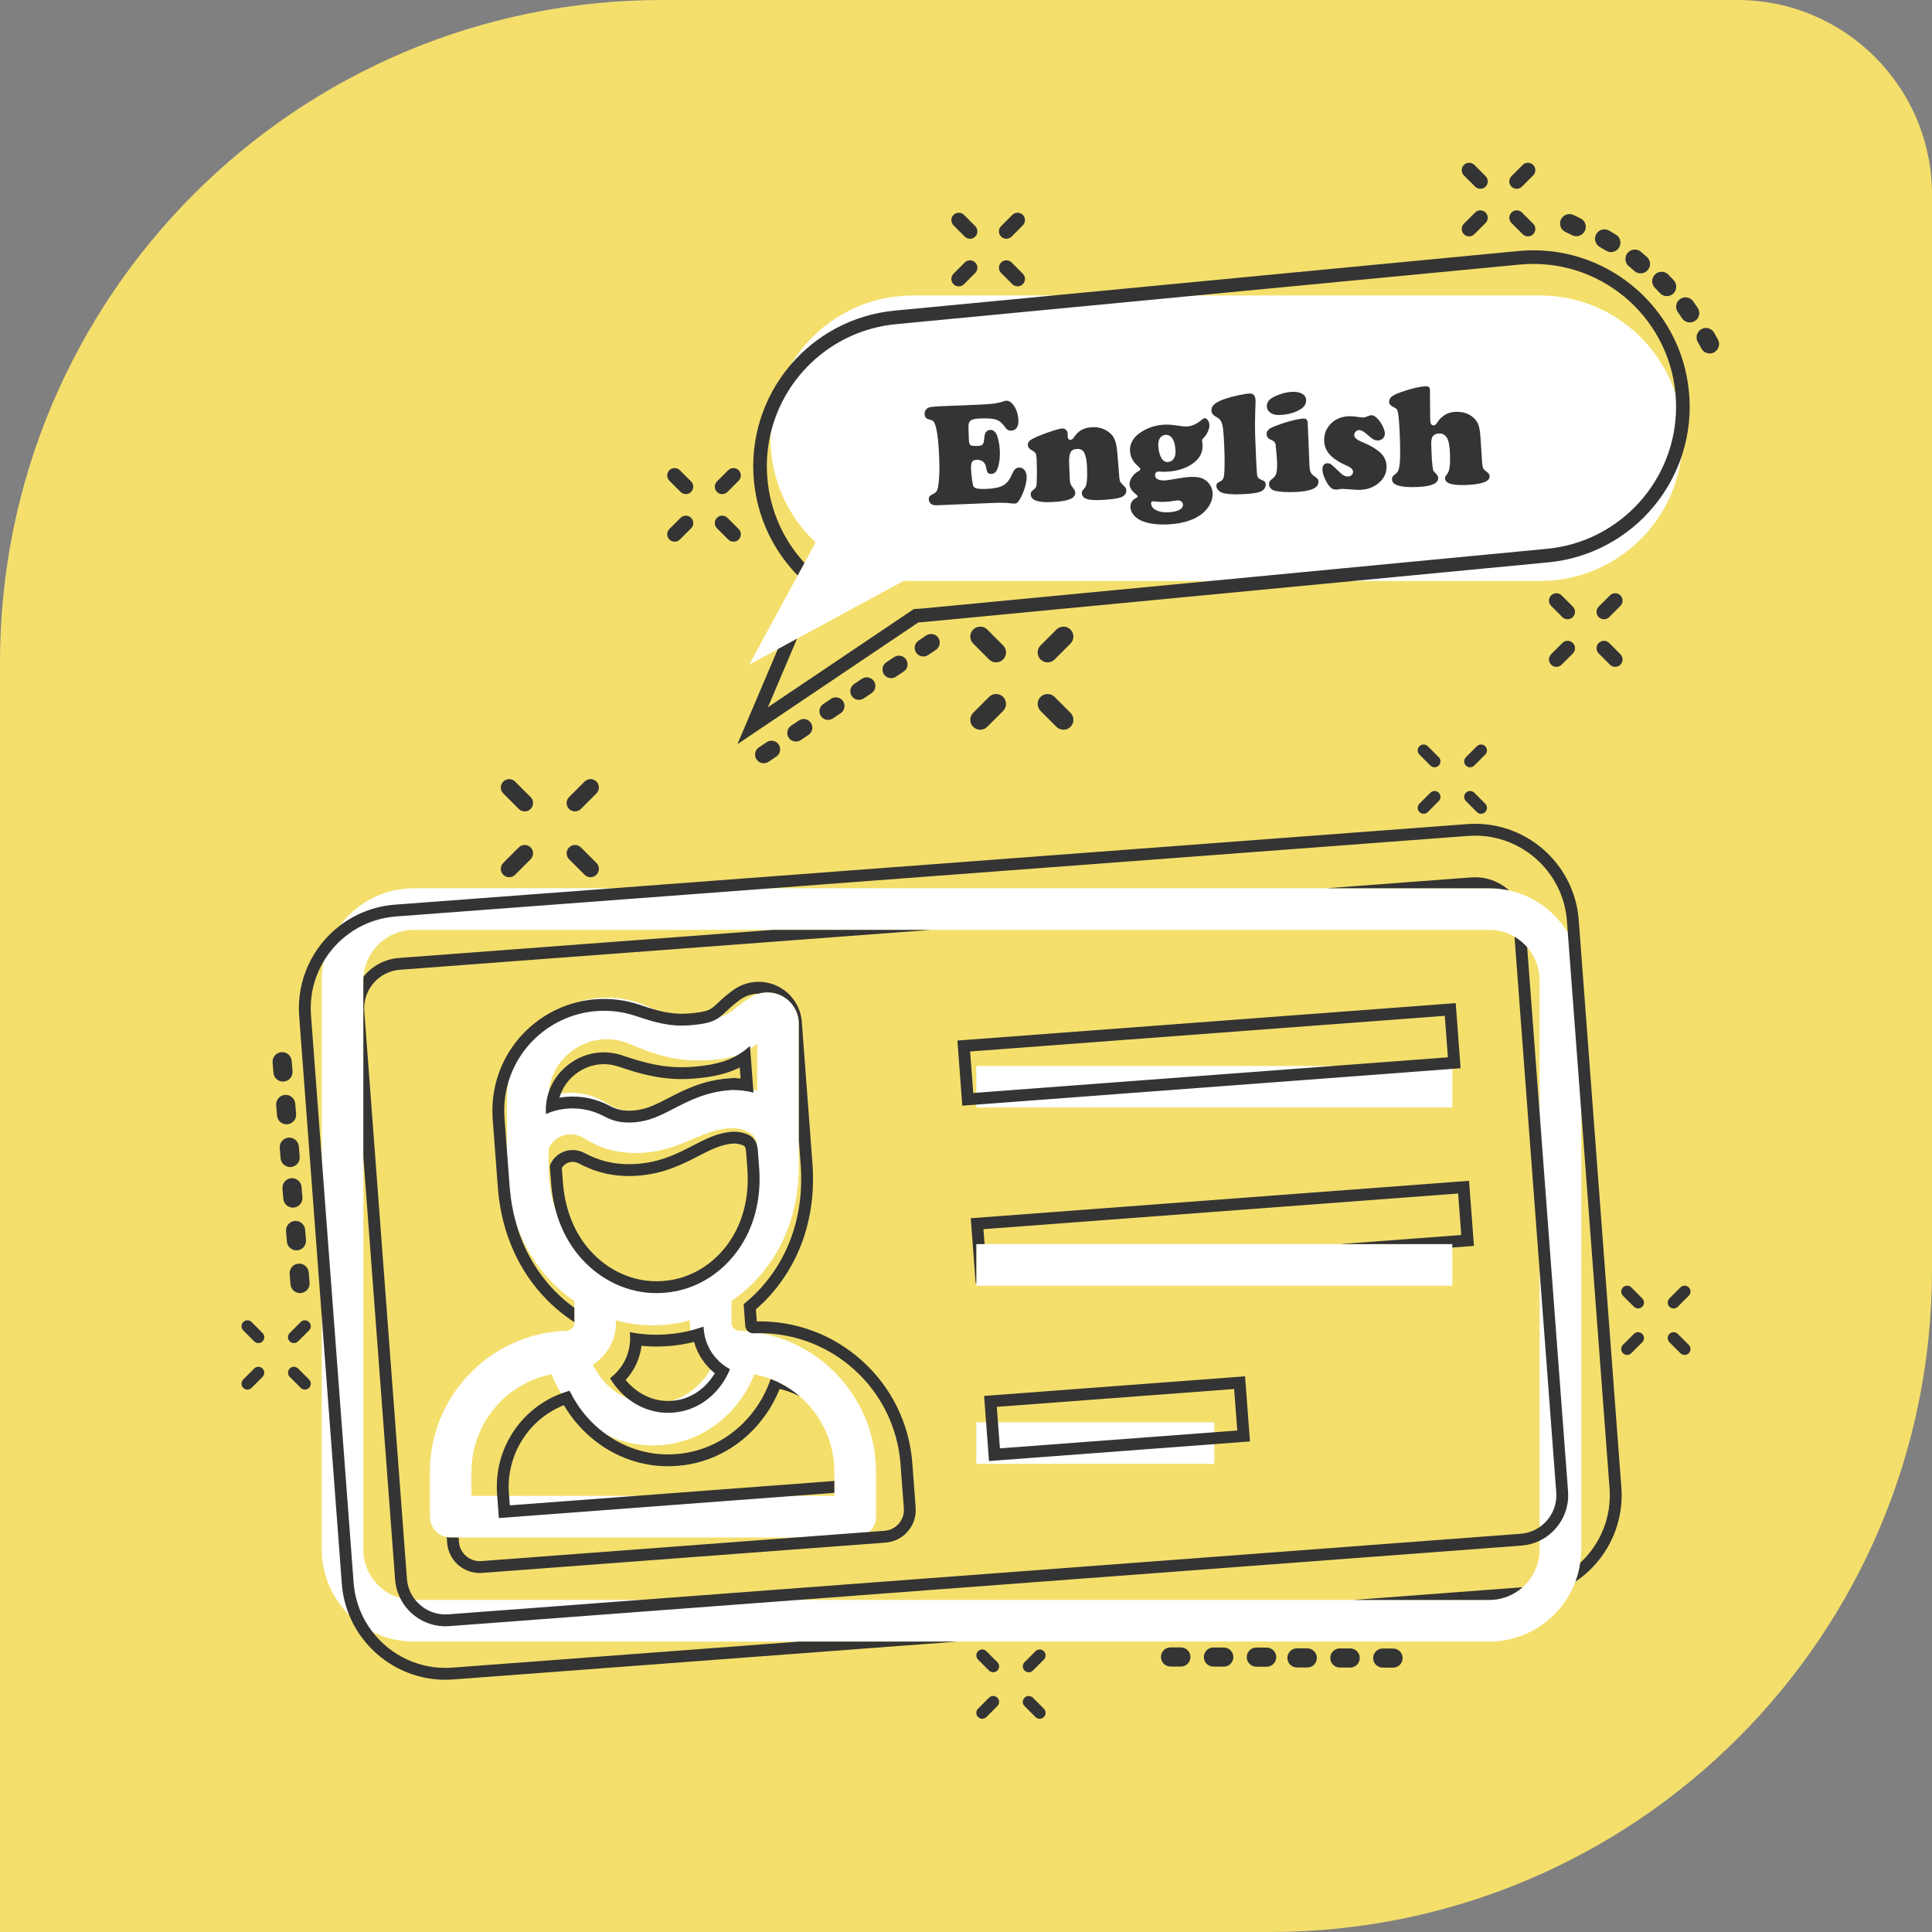 <?xml version="1.0" encoding="utf-8"?>
<!-- Generator: Adobe Illustrator 27.1.1, SVG Export Plug-In . SVG Version: 6.00 Build 0)  -->
<svg version="1.1" id="Warstwa_1" xmlns="http://www.w3.org/2000/svg" xmlns:xlink="http://www.w3.org/1999/xlink" x="0px" y="0px"
	 width="300px" height="300px" viewBox="0 0 300 300" style="enable-background:new 0 0 300 300;" xml:space="preserve">
<rect x="0" y="0" width="300" height="300" fill="#808080" stroke="none"/>
<style type="text/css">
	.st0{fill:#F4DF6C;}
	.st1{fill:#FFFFFF;}
	.st2{fill:#343434;}
</style>
<g>
	<path class="st0" d="M197.16,300H0V102.84C0,46.043,46.043,0,102.84,0h166.923
		C286.463,0,300,13.537,300,30.236v166.923C300,253.957,253.957,300,197.16,300z"/>
	<g>
		<g>
			<path class="st1" d="M243.447,144.803c-1.996-3.27-5.267-5.681-9.118-6.534h-0.001
				c-0.997-0.221-2.034-0.338-3.097-0.338h-25.257H64.263c-4.708,0-8.891,2.286-11.498,5.806
				c-1.191,1.608-2.052,3.472-2.486,5.494c-0.208,0.968-0.317,1.972-0.317,3.001v88.369
				c0,3.975,1.629,7.576,4.256,10.169c0.001,0.001,0.001,0.001,0.001,0.001
				c1.048,1.036,2.256,1.911,3.582,2.586c1.942,0.988,4.138,1.545,6.462,1.545h59.839h24.553h82.576
				c6.128,0,11.369-3.874,13.4-9.303c0.35-0.935,0.605-1.917,0.752-2.932
				c0.098-0.674,0.149-1.364,0.149-2.066v-88.369C245.532,149.514,244.769,146.97,243.447,144.803z
				 M64.263,248.442c-0.737,0-1.451-0.102-2.127-0.294h-0.001c-3.292-0.93-5.712-3.96-5.712-7.546
				V179.661v-27.429c0-0.194,0.007-0.387,0.022-0.577v-0.001c0.296-4.054,3.689-7.262,7.818-7.262
				h55.696h24.553h86.72c1.435,0,2.782,0.388,3.94,1.065c0.742,0.432,1.406,0.983,1.967,1.627
				c1.204,1.378,1.933,3.18,1.933,5.148v88.369c0,2.331-1.022,4.427-2.642,5.863
				c-1.384,1.23-3.206,1.977-5.197,1.977h-21.114H64.263z"/>
			<path class="st1" d="M118.21,207.023c0,0,0,0-0.001,0c-0.682-0.13-1.372-0.228-2.069-0.293
				c-0.353-0.033-0.707-0.058-1.063-0.074c-0.008-0.001-0.017-0.001-0.025-0.001
				c-0.012-0.001-0.022-0.001-0.033-0.002c-0.007,0-0.014-0.001-0.02-0.001
				c-0.008-0.001-0.017-0.001-0.025-0.001h-0.009c-0.04-0.002-0.078-0.003-0.117-0.003h-0.005
				c-0.691,0-1.253-0.562-1.253-1.252v-3.383c1.701-1.158,3.265-2.563,4.639-4.196
				c3.752-4.445,5.763-10.156,5.817-16.517v-2.834c0-0.001,0.001-0.003,0.001-0.004
				c0-0.003-0.001-0.005-0.001-0.007v-1.332v-18.148c0-1.757-0.95-3.385-2.481-4.249
				c-0.744-0.42-1.572-0.629-2.399-0.629c-0.471,0-0.941,0.067-1.396,0.203
				c-0.391,0.116-0.77,0.282-1.128,0.498c-1.024,0.619-1.79,1.232-2.406,1.725
				c-0.808,0.647-1.383,1.108-2.445,1.381c-0.776,0.2-1.813,0.3-3.389,0.3
				c-2.369,0-4.312-0.54-6.353-1.329c-0.577-0.223-1.161-0.465-1.765-0.721
				c-1.95-0.826-4.01-1.234-6.059-1.234c-1.59,0-3.174,0.245-4.696,0.732
				c-1.349,0.43-2.649,1.048-3.862,1.852c-3.719,2.464-6.154,6.356-6.78,10.695
				c-0.106,0.732-0.159,1.475-0.159,2.227v8.032c0,0.002-0.001,0.003-0.001,0.005
				c0,0.001,0.001,0.003,0.001,0.004v2.834c0.026,3.059,0.504,5.968,1.412,8.658
				c0.978,2.903,2.456,5.551,4.402,7.856c1.375,1.634,2.94,3.041,4.641,4.199v1.069v2.225v0.088
				c0,0.69-0.562,1.252-1.253,1.252h-0.005c-0.039,0-0.078,0.001-0.117,0.003h-0.009
				c-0.008,0-0.017,0.001-0.025,0.001c-0.007,0-0.014,0.001-0.02,0.001
				c-0.01,0.001-0.019,0.001-0.029,0.002c-0.01,0.001-0.02,0.001-0.031,0.001
				c-5.634,0.256-10.891,2.635-14.811,6.71c-3.956,4.111-6.135,9.518-6.135,15.225v6.922
				c0,0.502,0.114,0.977,0.319,1.401c0.437,0.906,1.284,1.577,2.3,1.772
				c0.198,0.039,0.403,0.059,0.612,0.059h1.236h61.578c0.849,0,1.622-0.328,2.199-0.864
				c0.294-0.273,0.537-0.601,0.714-0.967c0.204-0.424,0.319-0.899,0.319-1.401v-6.922
				c0-5.707-2.179-11.114-6.135-15.225C126.706,210.058,122.642,207.867,118.21,207.023z M85.234,169.502
				v-0.001c0.264-2.706,1.689-5.08,4-6.611c1.524-1.01,3.236-1.522,4.968-1.522
				c1.195,0,2.399,0.243,3.56,0.735c3.187,1.35,6.398,2.562,10.639,2.562
				c2.831,0,4.749-0.332,6.248-0.896c0.687-0.258,1.285-0.565,1.843-0.911
				c0.377-0.234,0.736-0.486,1.091-0.753v7.26c-0.209-0.072-0.415-0.135-0.616-0.191
				c-0.928-0.261-1.753-0.374-2.33-0.422l-0.085-0.035h-0.643c-3.68,0-6.417,1.165-8.831,2.193
				c-2.112,0.9-3.937,1.676-6.298,1.676c-0.648,0-1.215-0.051-1.717-0.139
				c-0.001,0.001-0.001,0.001-0.002,0c-1.314-0.23-2.195-0.713-2.986-1.205
				c-1.7-1.055-3.588-1.561-5.452-1.561c-0.514,0-1.025,0.038-1.531,0.114
				c-0.647,0.097-1.284,0.255-1.901,0.473C85.195,170.009,85.209,169.754,85.234,169.502z
				 M86.307,188.015c0-0.001-0.001-0.001-0.001-0.002c-0.717-2.078-1.097-4.349-1.118-6.756v-2.797
				c0.001-0.086,0.069-0.33,0.325-0.699c0.727-1.051,1.9-1.618,3.106-1.618
				c0.699,0,1.407,0.19,2.046,0.587c1.845,1.145,4.251,2.316,8.115,2.316
				c3.68,0,6.416-1.165,8.83-2.193c2.105-0.896,3.925-1.672,6.275-1.676
				c0.323,0.006,1.305,0.11,2.153,0.522c0.709,0.345,1.371,0.858,1.516,2.191
				c0.019,0.173,0.029,0.36,0.029,0.563v2.804c-0.044,4.83-1.528,9.115-4.297,12.395
				c-1.284,1.526-2.793,2.774-4.443,3.708c-0.056,0.03-0.111,0.061-0.165,0.094
				c-2.208,1.215-4.662,1.868-7.169,1.868c-0.034,0-0.067-0.001-0.101-0.001h-0.046
				c-0.03,0-0.06,0.001-0.091,0.001c-4.457,0-8.749-2.059-11.79-5.673
				C88.094,192.005,87.029,190.108,86.307,188.015z M107.222,206.608v0.001
				c0.097,0.617,0.269,1.21,0.505,1.769c0.044,0.105,0.091,0.208,0.138,0.31
				c0,0.001,0.001,0.002,0.001,0.003c0.63,1.324,1.625,2.442,2.855,3.223
				c-0.124,0.251-0.255,0.497-0.396,0.736c-0.33,0.565-0.706,1.099-1.128,1.599
				c-1.307,1.553-2.962,2.672-4.768,3.259c-0.001,0-0.001,0-0.001,0
				c-0.952,0.309-1.945,0.471-2.951,0.471c-0.023,0-0.046-0.001-0.069-0.001h-0.113
				c-1.297,0-2.573-0.269-3.766-0.775c-0.001-0.001-0.002-0.001-0.002-0.001
				c-1.489-0.633-2.849-1.638-3.958-2.956c-0.598-0.709-1.106-1.488-1.52-2.331
				c2.159-1.369,3.595-3.778,3.595-6.517v-0.379c1.819,0.503,3.705,0.766,5.616,0.766h0.249
				c1.912,0,3.798-0.263,5.618-0.766v0.379C107.127,205.809,107.16,206.213,107.222,206.608z
				 M129.562,232.282H73.209v-3.691c0-7.516,5.295-13.78,12.435-15.196
				c0.413,1.049,0.915,2.046,1.504,2.986v0.001c0.444,0.709,0.938,1.385,1.48,2.028
				c1.581,1.879,3.493,3.364,5.6,4.389c0.001,0.001,0.002,0.002,0.003,0.002
				c2.195,1.069,4.601,1.64,7.064,1.64h0.181c4.827,0,9.438-2.194,12.664-6.027
				c1.263-1.497,2.261-3.177,2.988-5.017c0.879,0.174,1.729,0.422,2.546,0.736
				c1.659,0.639,3.176,1.554,4.498,2.688l0.001,0.001c3.31,2.841,5.391,7.06,5.391,11.771v1.373
				v1.844V232.282z"/>
			<rect x="151.601" y="220.855" class="st1" width="36.957" height="6.462"/>
			<polygon class="st1" points="152.885,193.187 151.601,193.187 151.601,199.271 151.601,199.648 
				225.516,199.648 225.516,193.719 225.516,193.187 208.043,193.187 			"/>
			<rect x="151.601" y="165.518" class="st1" width="73.915" height="6.462"/>
		</g>
		<g>
			<path class="st2" d="M245.144,142.85c-0.667-8.875-8.429-15.553-17.304-14.886l-132.679,9.968
				l-33.82,2.541c-3.234,0.243-6.175,1.428-8.576,3.266c-4.19,3.205-6.734,8.397-6.31,14.039
				l3.507,46.685l3.113,41.436c0.129,1.719,0.524,3.357,1.143,4.874
				c0.001,0.001,0.001,0.001,0.001,0.001c2.574,6.312,9.006,10.549,16.161,10.011l78.276-5.881
				h-24.553l-53.861,4.046c-4.999,0.376-9.6-1.879-12.44-5.591
				c-1.627-2.127-2.677-4.733-2.892-7.598l-4.947-65.851l-1.673-22.271
				c-0.23-3.054,0.523-5.96,1.99-8.407c2.311-3.851,6.391-6.564,11.2-6.925l58.232-4.374
				l108.267-8.133c7.863-0.591,14.741,5.326,15.332,13.189l0.136,1.815l2.086,27.764l4.398,58.542
				c0.339,4.511-1.464,8.698-4.547,11.559c-0.147,1.016-0.402,1.997-0.752,2.932
				c4.676-3.134,7.583-8.628,7.133-14.629L245.144,142.85z"/>
			<path class="st2" d="M231.231,248.442c1.992,0,3.813-0.747,5.197-1.977l-26.311,1.977H231.231z"/>
			<path class="st2" d="M234.328,138.269c-1.539-1.403-3.63-2.195-5.866-2.027l-22.487,1.689h25.257
				C232.294,137.931,233.331,138.048,234.328,138.269z"/>
			<path class="st2" d="M239.071,172.816l-1.933-25.731c-0.561-0.644-1.225-1.195-1.967-1.627l3.9,51.91
				l2.582,34.364c0.166,2.201-0.885,4.218-2.582,5.39c-0.847,0.585-1.854,0.96-2.952,1.042
				L99.305,248.442l-29.686,2.23c-2.045,0.154-3.93-0.742-5.128-2.23
				c-0.735-0.913-1.21-2.05-1.304-3.304l-6.62-88.122c-0.248-3.299,2.235-6.184,5.534-6.432
				l82.411-6.191h-24.553l-57.996,4.357c-2.247,0.169-4.204,1.274-5.517,2.905v0.001
				c-0.015,0.19-0.022,0.383-0.022,0.577v27.429l4.929,65.614c0.078,1.03,0.351,1.999,0.783,2.873
				h0.001c1.373,2.784,4.341,4.604,7.622,4.357l54.097-4.064l112.402-8.444
				c1.007-0.076,1.956-0.34,2.815-0.755c2.817-1.36,4.664-4.347,4.415-7.65L239.071,172.816z"/>
			<path class="st2" d="M71.688,240.8c-0.236-0.407-0.386-0.873-0.423-1.373l-0.051-0.683h-1.236
				c-0.209,0-0.414-0.02-0.612-0.059l0.066,0.879c0.057,0.768,0.281,1.492,0.664,2.156
				c0.47,0.814,1.157,1.48,1.985,1.928c0.854,0.46,1.817,0.665,2.787,0.593l62.638-4.706
				c0.97-0.073,1.892-0.42,2.667-1.003c0.752-0.566,1.331-1.328,1.674-2.203
				c0.28-0.712,0.392-1.463,0.335-2.23l-0.518-6.903c-0.464-6.167-3.257-11.834-7.867-15.956
				c-4.498-4.022-10.271-6.166-16.285-6.055l-0.14-1.865c1.453-1.257,2.761-2.688,3.898-4.264
				c3.661-5.063,5.358-11.324,4.907-18.104c-0.001-0.01-0.001-0.02-0.003-0.031
				c0-0.004-0.001-0.008-0.001-0.012l-0.209-2.783c-0.001-0.007-0.001-0.014-0.001-0.021
				c-0.001-0.007-0.001-0.014-0.002-0.021l-1.458-19.412c-0.181-2.413-1.655-4.55-3.845-5.579
				c-1.044-0.49-2.206-0.704-3.359-0.617c-1.223,0.092-2.395,0.515-3.392,1.224
				c-1.074,0.763-1.873,1.509-2.457,2.053c-0.633,0.591-0.934,0.86-1.413,1.066
				c-0.62,0.266-1.625,0.445-3.163,0.56c-1.742,0.131-3.246-0.088-4.825-0.506
				c-0.86-0.228-1.742-0.516-2.697-0.839c-2.223-0.751-4.531-1.043-6.86-0.868
				c-1.005,0.076-1.996,0.237-2.962,0.482c-2.301,0.584-4.464,1.638-6.368,3.116
				c-4.606,3.575-7.095,9.181-6.658,14.996l0.601,7.994c0.001,0.007,0.001,0.014,0.001,0.021
				l0.003,0.039l0.001,0.003l0.207,2.761c0.001,0.005,0.001,0.009,0.001,0.013
				c0.001,0.01,0.001,0.02,0.002,0.03c0.283,3.386,1.078,6.563,2.349,9.451
				c1.27,2.888,3.018,5.487,5.206,7.716c1.308,1.336,2.755,2.517,4.31,3.518v-2.225
				c-1.058-0.764-2.061-1.625-2.997-2.581c-2.846-2.9-4.893-6.484-6.047-10.544
				c-0.497-1.747-0.829-3.582-0.988-5.488c-0.001-0.005-0.001-0.011-0.001-0.016
				c0-0.003-0.001-0.007-0.001-0.011l-0.21-2.8c0-0.001,0-0.003-0.001-0.004v-0.005l-0.21-2.803
				l-0.391-5.207c-0.14-1.858,0.054-3.691,0.55-5.427c0.89-3.121,2.755-5.925,5.402-7.979
				c2.447-1.9,5.35-2.992,8.34-3.217c2.043-0.153,4.127,0.099,6.134,0.777
				c2.821,0.953,5.22,1.664,8.249,1.437c2.798-0.21,3.866-0.609,4.779-1.312
				c0.302-0.233,0.588-0.499,0.913-0.802c0.577-0.537,1.294-1.207,2.27-1.9
				c0.737-0.524,1.591-0.823,2.464-0.888c0.111-0.008,0.221-0.013,0.332-0.014
				c0.454-0.136,0.925-0.203,1.396-0.203c0.827,0,1.655,0.209,2.399,0.629
				c1.531,0.864,2.481,2.492,2.481,4.249v18.148l0.084,1.115c0,0.002,0,0.005,0.001,0.007v0.004
				l0.21,2.8v0.011l0.002,0.016c0.422,6.347-1.156,12.193-4.565,16.907
				c-1.247,1.731-2.702,3.25-4.31,4.532l0.253,3.372c0.025,0.339,0.184,0.636,0.42,0.845
				c0.245,0.216,0.572,0.337,0.922,0.311c0.002,0,0.003,0,0.005-0.001
				c0.039-0.003,0.078-0.005,0.116-0.006c0.003,0,0.006-0.001,0.009-0.001c0.009,0,0.017,0,0.026-0.001
				h0.02c0.011-0.001,0.022-0.001,0.033-0.001c0.009-0.001,0.017-0.001,0.026-0.001
				c0.304-0.009,0.608-0.012,0.911-0.008c0.001,0,0.001,0,0.001,0
				c5.308,0.061,10.374,2.024,14.36,5.589c4.253,3.803,6.831,9.032,7.259,14.723l0.518,6.902
				c0.038,0.501-0.041,0.983-0.213,1.421c-0.439,1.119-1.488,1.947-2.767,2.044l-2.377,0.178
				l-11.497,0.864l-48.765,3.663C73.451,242.503,72.29,241.841,71.688,240.8z"/>
			<path class="st2" d="M85.59,183.943c0.405,4.814,2.206,8.976,5.21,12.036
				c3.303,3.375,7.737,5.107,12.182,4.773c0.03-0.002,0.06-0.005,0.09-0.007l0.023-0.002
				l0.023-0.002c0.034-0.002,0.067-0.005,0.101-0.007c2.5-0.188,4.898-1.023,7.008-2.399
				c0.051-0.037,0.104-0.072,0.158-0.106c1.575-1.055,2.986-2.412,4.153-4.03
				c2.515-3.478,3.675-7.862,3.356-12.683l-0.21-2.796c-0.134-1.755-0.919-2.302-1.747-2.63
				c-0.876-0.348-1.864-0.378-2.186-0.36c-2.343,0.181-4.099,1.09-6.132,2.142
				c-2.33,1.206-4.971,2.572-8.641,2.848c-3.853,0.289-6.34-0.698-8.265-1.702
				c-0.667-0.348-1.388-0.484-2.084-0.432c-1.202,0.09-2.331,0.744-2.976,1.846
				c-0.227,0.388-0.278,0.635-0.272,0.721L85.59,183.943z M88.767,180.42
				c0.376-0.028,0.755,0.051,1.096,0.229c0.919,0.479,2.182,1.081,3.814,1.489
				c1.706,0.427,3.485,0.562,5.44,0.416c4.043-0.304,6.985-1.826,9.348-3.049
				c1.924-0.995,3.445-1.783,5.404-1.94c0.21-0.008,0.878,0.031,1.39,0.234
				c0.26,0.103,0.336,0.17,0.374,0.217c0.04,0.05,0.173,0.258,0.218,0.844l0.209,2.785
				c0.288,4.384-0.753,8.352-3.012,11.476c-1.025,1.421-2.258,2.621-3.668,3.568
				c-0.066,0.042-0.127,0.083-0.186,0.124c-1.858,1.205-3.971,1.926-6.113,2.087
				c-0.029,0.002-0.059,0.004-0.088,0.006l-0.019,0.001l-0.017,0.001l-0.017,0.001l-0.022,0.002
				c-0.025,0.002-0.049,0.004-0.074,0.006c-3.904,0.293-7.815-1.247-10.73-4.226
				c-2.7-2.751-4.321-6.518-4.691-10.896l-0.183-2.437C87.558,180.819,88.128,180.468,88.767,180.42
				z"/>
			<path class="st2" d="M94.728,213.999c0.476,0.809,1.041,1.548,1.691,2.211
				c2.172,2.22,5.077,3.362,7.984,3.144c0.022-0.002,0.044-0.003,0.067-0.005l0.023-0.002
				l0.023-0.002c0.023-0.002,0.046-0.003,0.069-0.005c2.907-0.218,5.607-1.783,7.419-4.297
				c0.545-0.754,0.994-1.57,1.345-2.443c-2.255-1.203-3.868-3.498-4.073-6.23l-0.028-0.378
				c-1.777,0.638-3.638,1.042-5.544,1.185c-0.042,0.003-0.082,0.006-0.124,0.009
				c-0.042,0.003-0.084,0.007-0.125,0.01c-1.906,0.143-3.806,0.022-5.657-0.343l0.028,0.377
				C98.03,209.962,96.778,212.472,94.728,213.999z M98.788,211.847
				c0.425-0.907,0.703-1.876,0.826-2.867c1.325,0.133,2.657,0.15,3.979,0.051
				c0.042-0.003,0.083-0.006,0.125-0.01c0.042-0.003,0.082-0.006,0.124-0.009h0h0
				c1.323-0.099,2.637-0.315,3.928-0.645c0.269,0.962,0.689,1.879,1.245,2.712
				c0.544,0.816,1.214,1.545,1.977,2.158c-0.148,0.251-0.307,0.494-0.477,0.728
				c-1.495,2.074-3.705,3.363-6.067,3.541c-0.018,0.001-0.035,0.003-0.053,0.004l-0.022,0.001
				l-0.018,0.001l-0.018,0.002l-0.018,0.002l-0.004,0l-0.05,0.004
				c-2.363,0.178-4.744-0.769-6.532-2.596c-0.202-0.206-0.396-0.422-0.579-0.647
				C97.818,213.556,98.371,212.735,98.788,211.847z"/>
			<path class="st2" d="M93.701,173.288c1.143,0.596,2.454,1.163,4.793,0.988
				c2.354-0.177,4.116-1.088,6.155-2.143c2.33-1.206,4.972-2.573,8.641-2.848l0.642-0.048
				l0.087,0.029c0.704,0.006,1.782,0.081,2.983,0.391l-0.544-7.239
				c-1.907,1.673-3.975,2.866-8.964,3.241c-4.229,0.318-7.522-0.65-10.801-1.758
				c-1.194-0.403-2.414-0.556-3.604-0.466c-1.728,0.13-3.396,0.769-4.84,1.89
				c-2.395,1.859-3.657,4.643-3.48,7.659c1.067-0.47,2.21-0.756,3.378-0.843
				C90.006,172,91.927,172.363,93.701,173.288z M86.869,170.445c0.411-1.434,1.271-2.709,2.508-3.669
				c1.138-0.883,2.469-1.405,3.85-1.509c0-0,0-0,0-0
				c0.96-0.072,1.928,0.054,2.878,0.375c1.891,0.639,3.513,1.134,5.284,1.477
				c2.11,0.408,4.152,0.53,6.244,0.373c3.295-0.248,5.496-0.846,7.233-1.739l0.129,1.714
				c-0.239-0.018-0.46-0.03-0.661-0.036l-0.173-0.057l-0.366,0.027l-0.642,0.048
				c-4.044,0.304-6.985,1.826-9.348,3.049c-1.937,1.002-3.467,1.794-5.448,1.943
				c-1.86,0.14-2.824-0.273-3.805-0.784c-2.021-1.054-4.283-1.521-6.542-1.352
				C87.626,170.334,87.246,170.381,86.869,170.445z"/>
			<path class="st2" d="M87.147,216.38v0.001c-6.296,2.365-10.485,8.638-9.957,15.659l0.018,0.241
				l0.258,3.439l45.784-3.439l6.31-0.474v-1.844l-30.858,2.318l-19.54,1.468l-0.11-1.468
				l-0.029-0.379c-0.45-5.991,3.08-11.537,8.539-13.71c0.82,1.397,1.8,2.68,2.928,3.828
				c3.881,3.967,9.179,6.013,14.533,5.611l0.002-0.001h0.001l0.087-0.006l0.087-0.007h0.004
				c5.354-0.403,10.286-3.215,13.531-7.718c0.943-1.304,1.721-2.719,2.324-4.224
				c1.094,0.254,2.136,0.641,3.11,1.143c-1.321-1.134-2.838-2.049-4.498-2.688
				c-0.579,1.687-1.39,3.257-2.428,4.694c-2.929,4.064-7.363,6.596-12.177,6.958
				c-0.03,0.003-0.06,0.005-0.09,0.007c-0.03,0.003-0.06,0.005-0.09,0.007
				c-3.778,0.284-7.524-0.789-10.656-2.997c-0.001,0-0.002-0.001-0.003-0.002
				c-0.858-0.605-1.67-1.295-2.424-2.065c-1.369-1.395-2.49-2.995-3.352-4.776
				C88.008,216.079,87.573,216.221,87.147,216.38z"/>
			<path class="st2" d="M193.333,213.714l-1.834,0.138l-36.854,2.769l-1.834,0.138l0.138,1.834l0.484,6.444
				l0.138,1.834l1.834-0.138l36.854-2.769l1.834-0.138l-0.138-1.834l-0.484-6.444L193.333,213.714z
				 M155.268,224.898l-0.484-6.444l36.854-2.769l0.484,6.444L155.268,224.898z"/>
			<polygon class="st2" points="227.04,193.604 228.874,193.466 228.736,191.632 228.252,185.188 
				228.114,183.354 226.28,183.492 152.573,189.029 150.739,189.167 150.877,191.001 151.361,197.445 
				151.499,199.279 151.601,199.271 151.601,193.187 152.885,193.187 152.711,190.863 226.418,185.326 
				226.902,191.77 208.043,193.187 225.516,193.187 225.516,193.719 			"/>
			<path class="st2" d="M148.666,161.576l0.138,1.834l0.484,6.444l0.138,1.834l1.834-0.138l73.707-5.537
				l1.834-0.138l-0.138-1.834l-0.484-6.444l-0.138-1.834l-1.834,0.138l-73.707,5.537L148.666,161.576z
				 M224.345,157.735l0.484,6.444l-73.707,5.537l-0.484-6.444L224.345,157.735z"/>
			<path class="st2" d="M45.602,187.514c0.818-0.069,1.426-0.787,1.357-1.605l-0.134-1.6
				c-0.008-0.093-0.024-0.183-0.048-0.27c-0.185-0.677-0.833-1.148-1.558-1.087
				c-0.818,0.069-1.426,0.787-1.357,1.606l0.134,1.6C44.065,186.975,44.784,187.583,45.602,187.514z"
				/>
			<path class="st2" d="M46.158,194.151c0.818-0.069,1.426-0.787,1.357-1.605l-0.134-1.6
				c-0.008-0.093-0.024-0.183-0.048-0.27c-0.185-0.677-0.833-1.148-1.558-1.087
				c-0.818,0.069-1.426,0.787-1.357,1.605l0.134,1.6C44.621,193.611,45.34,194.219,46.158,194.151z"
				/>
			<path class="st2" d="M46.332,196.224c-0.818,0.069-1.426,0.787-1.357,1.606l0.134,1.6
				c0.069,0.818,0.787,1.426,1.606,1.357c0.818-0.069,1.426-0.787,1.357-1.605l-0.134-1.6
				c-0.008-0.093-0.024-0.183-0.048-0.27C47.704,196.634,47.057,196.164,46.332,196.224z"/>
			<path class="st2" d="M44.068,167.943c0.818-0.069,1.426-0.787,1.357-1.605l-0.134-1.6
				c-0.008-0.093-0.024-0.183-0.048-0.27c-0.185-0.677-0.833-1.148-1.558-1.087
				c-0.818,0.069-1.426,0.787-1.357,1.605l0.134,1.6C42.531,167.404,43.25,168.012,44.068,167.943z"/>
			<path class="st2" d="M44.624,174.58c0.818-0.069,1.426-0.787,1.357-1.605l-0.134-1.6
				c-0.008-0.093-0.024-0.183-0.048-0.27c-0.185-0.677-0.833-1.148-1.558-1.087
				c-0.818,0.069-1.426,0.787-1.357,1.606l0.134,1.6C43.087,174.041,43.806,174.649,44.624,174.58z"/>
			<path class="st2" d="M45.18,181.216c0.818-0.069,1.426-0.787,1.357-1.605l-0.134-1.6
				c-0.008-0.093-0.024-0.183-0.048-0.27c-0.185-0.677-0.833-1.148-1.558-1.087
				c-0.818,0.069-1.426,0.787-1.357,1.606l0.134,1.6C43.643,180.677,44.362,181.285,45.18,181.216z"/>
			<path class="st2" d="M202.998,255.955l-1.605-0.003c-0.093-0-0.184,0.008-0.273,0.024
				c-0.691,0.127-1.215,0.731-1.216,1.459c-0.002,0.821,0.663,1.488,1.484,1.489l1.605,0.003
				c0.821,0.001,1.488-0.663,1.49-1.484C204.483,256.623,203.819,255.956,202.998,255.955z"/>
			<path class="st2" d="M209.657,255.968l-1.605-0.003c-0.093-0-0.184,0.008-0.273,0.024
				c-0.691,0.127-1.215,0.731-1.216,1.459c-0.002,0.821,0.663,1.488,1.484,1.489l1.605,0.003
				c0.821,0.002,1.488-0.663,1.49-1.484C211.143,256.636,210.478,255.97,209.657,255.968z"/>
			<path class="st2" d="M216.317,255.981l-1.605-0.003c-0.093-0-0.185,0.008-0.273,0.024
				c-0.691,0.127-1.215,0.731-1.216,1.459c-0.002,0.821,0.663,1.488,1.484,1.489l1.605,0.003
				c0.821,0.001,1.488-0.663,1.489-1.484C217.802,256.65,217.138,255.983,216.317,255.981z"/>
			<path class="st2" d="M183.368,255.81l-1.605-0.003c-0.093-0-0.184,0.008-0.273,0.024
				c-0.691,0.127-1.215,0.731-1.216,1.459c-0.002,0.821,0.663,1.488,1.484,1.489l1.605,0.003
				c0.821,0.001,1.488-0.663,1.489-1.484C184.853,256.479,184.189,255.812,183.368,255.81z"/>
			<path class="st2" d="M190.027,255.823l-1.605-0.003c-0.093-0-0.184,0.008-0.273,0.024
				c-0.691,0.127-1.215,0.731-1.216,1.459c-0.002,0.821,0.663,1.488,1.484,1.489l1.605,0.003
				c0.821,0.002,1.488-0.663,1.49-1.484C191.513,256.492,190.848,255.825,190.027,255.823z"/>
			<path class="st2" d="M196.687,255.837l-1.605-0.003c-0.093-0-0.184,0.008-0.273,0.024
				c-0.691,0.127-1.215,0.731-1.216,1.459c-0.002,0.821,0.663,1.488,1.484,1.489l1.605,0.003
				c0.821,0.001,1.488-0.663,1.489-1.484C198.172,256.505,197.508,255.838,196.687,255.837z"/>
			<path class="st2" d="M79.984,135.834l2.41-2.41c0.508-0.508,0.508-1.331,0-1.838
				c-0.508-0.508-1.331-0.508-1.838,0l-2.41,2.41c-0.508,0.508-0.508,1.331,0,1.838
				C78.654,136.341,79.477,136.341,79.984,135.834z"/>
			<path class="st2" d="M90.204,125.613l2.41-2.41c0.508-0.508,0.508-1.331,0-1.838
				c-0.508-0.508-1.331-0.508-1.838,0l-2.41,2.41c-0.508,0.508-0.508,1.331,0,1.838
				S89.697,126.121,90.204,125.613z"/>
			<path class="st2" d="M90.777,135.834c0.508,0.508,1.331,0.508,1.838,0c0.508-0.508,0.508-1.331,0-1.838
				l-2.41-2.41c-0.508-0.508-1.331-0.508-1.838,0s-0.508,1.331,0,1.838L90.777,135.834z"/>
			<path class="st2" d="M80.556,125.613c0.508,0.508,1.331,0.508,1.838,0c0.508-0.508,0.508-1.331,0-1.838
				l-2.41-2.41c-0.508-0.508-1.331-0.508-1.838,0c-0.508,0.508-0.508,1.331,0,1.838L80.556,125.613z"
				/>
			<path class="st2" d="M253.713,207.126l-1.703,1.703c-0.359,0.359-0.359,0.94,0,1.298
				c0.359,0.359,0.94,0.359,1.298,0l1.703-1.703c0.359-0.359,0.359-0.94,0-1.298
				C254.653,206.768,254.072,206.768,253.713,207.126z"/>
			<path class="st2" d="M260.529,202.908l1.703-1.703c0.359-0.359,0.359-0.94,0-1.298
				c-0.359-0.359-0.94-0.359-1.298,0l-1.703,1.703c-0.359,0.359-0.359,0.94,0,1.298
				C259.589,203.267,260.17,203.267,260.529,202.908z"/>
			<path class="st2" d="M260.529,207.126c-0.359-0.359-0.94-0.359-1.298,0
				c-0.359,0.359-0.359,0.94,0,1.298l1.703,1.703c0.359,0.359,0.94,0.359,1.298,0
				c0.359-0.359,0.359-0.94,0-1.298L260.529,207.126z"/>
			<path class="st2" d="M253.309,199.907c-0.359-0.359-0.94-0.359-1.298,0
				c-0.359,0.359-0.359,0.94,0,1.298l1.703,1.703c0.359,0.359,0.94,0.359,1.298,0
				c0.359-0.359,0.359-0.94,0-1.298L253.309,199.907z"/>
			<path class="st2" d="M39.472,212.505l-1.703,1.703c-0.359,0.359-0.359,0.94,0,1.298
				c0.359,0.359,0.94,0.359,1.298,0l1.703-1.703c0.359-0.359,0.359-0.94,0-1.298
				C40.411,212.147,39.83,212.147,39.472,212.505z"/>
			<path class="st2" d="M46.691,205.286l-1.703,1.703c-0.359,0.359-0.359,0.94,0,1.298
				c0.359,0.359,0.94,0.359,1.298,0l1.703-1.703c0.359-0.359,0.359-0.94,0-1.298
				C47.631,204.927,47.049,204.927,46.691,205.286z"/>
			<path class="st2" d="M46.287,212.505c-0.359-0.359-0.94-0.359-1.298,0c-0.359,0.359-0.359,0.94,0,1.298
				l1.703,1.703c0.359,0.359,0.94,0.359,1.298,0c0.359-0.359,0.359-0.94,0-1.298L46.287,212.505z"/>
			<path class="st2" d="M39.067,205.286c-0.359-0.359-0.94-0.359-1.298,0
				c-0.359,0.359-0.359,0.94,0,1.298l1.703,1.703c0.359,0.359,0.94,0.359,1.298,0
				c0.359-0.359,0.359-0.94,0-1.298L39.067,205.286z"/>
			<path class="st2" d="M221.705,126.094l1.703-1.703c0.359-0.359,0.359-0.94,0-1.298
				c-0.359-0.359-0.94-0.359-1.298,0l-1.703,1.703c-0.359,0.359-0.359,0.94,0,1.298
				C220.765,126.453,221.346,126.453,221.705,126.094z"/>
			<path class="st2" d="M228.924,118.875l1.703-1.703c0.359-0.359,0.359-0.94,0-1.298
				c-0.359-0.359-0.94-0.359-1.298,0l-1.703,1.703c-0.359,0.359-0.359,0.94,0,1.298
				C227.984,119.234,228.565,119.234,228.924,118.875z"/>
			<path class="st2" d="M229.328,126.094c0.359,0.359,0.94,0.359,1.298,0c0.359-0.359,0.359-0.94,0-1.298
				l-1.703-1.703c-0.359-0.359-0.94-0.359-1.298,0c-0.359,0.359-0.359,0.94,0,1.298L229.328,126.094z
				"/>
			<path class="st2" d="M222.109,118.875c0.359,0.359,0.94,0.359,1.298,0c0.359-0.359,0.359-0.94,0-1.298
				l-1.703-1.703c-0.359-0.359-0.94-0.359-1.298,0c-0.359,0.359-0.359,0.94,0,1.298L222.109,118.875z"
				/>
			<path class="st2" d="M153.573,263.62l-1.703,1.703c-0.359,0.359-0.359,0.94,0,1.298
				c0.359,0.359,0.94,0.359,1.298,0l1.703-1.703c0.359-0.359,0.359-0.94,0-1.298
				C154.513,263.261,153.931,263.261,153.573,263.62z"/>
			<path class="st2" d="M160.792,256.401l-1.703,1.703c-0.359,0.359-0.359,0.94,0,1.298
				c0.359,0.359,0.94,0.359,1.298,0l1.703-1.703c0.359-0.359,0.359-0.94,0-1.298
				C161.732,256.042,161.151,256.042,160.792,256.401z"/>
			<path class="st2" d="M160.388,263.62c-0.359-0.359-0.94-0.359-1.298,0
				c-0.359,0.359-0.359,0.94,0,1.298l1.703,1.703c0.359,0.359,0.94,0.359,1.298,0
				c0.359-0.359,0.359-0.94,0-1.298L160.388,263.62z"/>
			<path class="st2" d="M153.169,256.401c-0.359-0.359-0.94-0.359-1.298,0
				c-0.359,0.359-0.359,0.94,0,1.298l1.703,1.703c0.359,0.359,0.94,0.359,1.298,0
				c0.359-0.359,0.359-0.94,0-1.298L153.169,256.401z"/>
		</g>
	</g>
	<g>
		<g>
			<path class="st1" d="M217.971,61.778c0.028,0.087,0.066,0.183,0.114,0.285
				c0.168-0.127,0.285-0.23,0.366-0.308c-0.031-0.001-0.064-0.002-0.099-0.002
				C218.175,61.754,218.052,61.766,217.971,61.778z"/>
			<path class="st1" d="M260.169,61.154c-1.094-3.349-2.966-6.349-5.4-8.783
				c-4.012-4.012-9.555-6.493-15.677-6.493h-97.283c-8.043,0-15.085,4.283-18.971,10.692
				c-1.922,3.169-3.071,6.858-3.188,10.806c-0.007,0.223-0.011,0.447-0.011,0.672
				c0,3.189,0.673,6.221,1.886,8.961c1.212,2.74,2.964,5.189,5.119,7.211l-1.726,3.181l-1.061,1.954
				l-7.513,13.847l4.439-2.408l2.985-1.62l16.592-9.003c0.479,0.031,0.962,0.047,1.449,0.047h97.283
				c11.228,0,20.507-8.347,21.969-19.174c0.133-0.98,0.201-1.98,0.201-2.996
				C261.262,65.641,260.879,63.324,260.169,61.154z"/>
			<path class="st1" d="M216.228,72.696c0.045,0.101,0.103,0.179,0.19,0.255
				c0.103,0.089,0.263,0.171,0.465,0.237c0.044,0.015,0.091,0.028,0.14,0.04
				c-0.294-0.281-0.584-0.564-0.866-0.846C216.164,72.502,216.188,72.606,216.228,72.696z"/>
		</g>
		<g>
			<path class="st2" d="M259.464,51.613c-1.493-2.763-3.483-5.181-5.914-7.188
				c-2.432-2.008-5.183-3.503-8.179-4.446c-3.102-0.976-6.329-1.313-9.592-1.001l-72.214,6.9
				l-24.628,2.353c-3.263,0.312-6.368,1.254-9.229,2.8c-2.619,1.415-4.929,3.278-6.871,5.539
				c-0.107,0.124-0.213,0.249-0.317,0.375c-2.007,2.432-3.503,5.183-4.446,8.178
				c-0.976,3.102-1.313,6.329-1.001,9.592c0.325,3.399,1.331,6.62,2.991,9.575
				c0.796,1.418,1.742,2.762,2.809,3.996c0.317,0.366,0.645,0.722,0.983,1.069l1.061-1.954
				c-3.158-3.432-5.262-7.886-5.74-12.887c-0.069-0.717-0.102-1.43-0.102-2.135
				c0-1.713,0.198-3.389,0.573-5.003c2.1-9.023,9.758-16.111,19.489-17.041l46.649-4.458
				l50.194-4.796c12.189-1.164,23.014,7.772,24.178,19.961c0.004,0.038,0.007,0.075,0.01,0.112
				c0.062,0.68,0.092,1.354,0.092,2.023c0,11.294-8.591,20.947-20.063,22.043l-52.298,4.997
				l-44.544,4.256c-0.484,0.046-0.967,0.077-1.446,0.091l-22.667,15.256l4.525-10.648l-2.985,1.62
				l-3.486,8.202l-2.788,6.561l5.914-3.98l22.174-14.924c0.321-0.018,0.642-0.042,0.96-0.073
				l66.567-6.361l30.275-2.893c3.263-0.312,6.368-1.254,9.229-2.8
				c2.762-1.493,5.181-3.483,7.188-5.914c1.87-2.265,3.296-4.808,4.244-7.567
				c0.07-0.202,0.137-0.406,0.201-0.611c0.976-3.102,1.313-6.329,1.001-9.592
				C261.952,57.579,261.01,54.473,259.464,51.613z"/>
			<path class="st2" d="M129.041,108.512l-1.205,0.811c-0.616,0.415-0.779,1.251-0.364,1.867
				c0.415,0.616,1.251,0.779,1.867,0.364l1.205-0.812c0.07-0.047,0.134-0.1,0.192-0.157
				c0.454-0.445,0.54-1.164,0.172-1.71C130.494,108.261,129.658,108.097,129.041,108.512z"/>
			<path class="st2" d="M124.043,111.879l-1.205,0.811c-0.616,0.415-0.779,1.251-0.364,1.867
				c0.415,0.616,1.251,0.779,1.867,0.364l1.205-0.812c0.07-0.047,0.134-0.1,0.192-0.157
				c0.454-0.445,0.54-1.164,0.172-1.71C125.495,111.627,124.659,111.464,124.043,111.879z"/>
			<path class="st2" d="M119.044,115.245l-1.205,0.811c-0.616,0.415-0.779,1.251-0.364,1.867
				c0.415,0.616,1.251,0.779,1.867,0.364l1.205-0.812c0.07-0.047,0.134-0.1,0.192-0.157
				c0.454-0.445,0.54-1.164,0.172-1.71C120.496,114.993,119.66,114.83,119.044,115.245z"/>
			<path class="st2" d="M143.829,98.669l-1.205,0.812c-0.616,0.415-0.779,1.251-0.364,1.867
				c0.415,0.616,1.251,0.779,1.867,0.364l1.205-0.812c0.07-0.047,0.134-0.1,0.192-0.157
				c0.454-0.445,0.54-1.164,0.172-1.71C145.281,98.417,144.445,98.254,143.829,98.669z"/>
			<path class="st2" d="M138.831,102.035l-1.205,0.811c-0.616,0.415-0.779,1.251-0.364,1.867
				c0.415,0.616,1.251,0.779,1.867,0.364l1.205-0.812c0.07-0.047,0.134-0.1,0.192-0.157
				c0.454-0.445,0.54-1.164,0.172-1.71C140.283,101.784,139.447,101.62,138.831,102.035z"/>
			<path class="st2" d="M133.832,105.402l-1.205,0.811c-0.616,0.415-0.779,1.251-0.364,1.867
				c0.415,0.616,1.251,0.779,1.867,0.364l1.205-0.812c0.07-0.047,0.134-0.1,0.192-0.157
				c0.454-0.445,0.54-1.164,0.172-1.71C135.284,105.15,134.448,104.987,133.832,105.402z"/>
			<path class="st2" d="M266.838,52.893v-0c-0.022-0.057-0.049-0.113-0.078-0.167
				c-0.193-0.353-0.389-0.707-0.583-1.054c-0.394-0.703-1.285-0.955-1.988-0.562
				c-0.703,0.393-0.955,1.285-0.562,1.988c0.191,0.341,0.383,0.688,0.571,1.031
				c0.018,0.032,0.036,0.064,0.056,0.094c0.19,0.294,0.476,0.507,0.815,0.606
				c0.375,0.11,0.769,0.067,1.111-0.121C266.824,54.356,267.107,53.576,266.838,52.893z"/>
			<path class="st2" d="M263.729,47.999c-0.034-0.074-0.075-0.146-0.121-0.213
				c-0.229-0.334-0.459-0.668-0.685-0.992c-0.461-0.66-1.373-0.823-2.034-0.362
				c-0.646,0.451-0.815,1.335-0.39,1.991c0.009,0.014,0.019,0.028,0.028,0.042
				c0.223,0.32,0.449,0.646,0.67,0.969c0.455,0.665,1.366,0.835,2.03,0.381
				C263.818,49.412,264.029,48.648,263.729,47.999z"/>
			<path class="st2" d="M256.954,44.667c0.252,0.263,0.516,0.543,0.807,0.854
				c0.55,0.588,1.476,0.619,2.065,0.069c0.505-0.473,0.609-1.243,0.247-1.831
				c-0.051-0.083-0.111-0.162-0.178-0.233c-0.3-0.321-0.572-0.608-0.83-0.878
				c-0.557-0.582-1.483-0.602-2.065-0.045c-0.514,0.492-0.59,1.272-0.217,1.849
				C256.832,44.527,256.889,44.6,256.954,44.667z"/>
			<path class="st2" d="M252.628,41.002c0.077,0.119,0.171,0.227,0.282,0.321l0.085,0.073
				c0.271,0.23,0.539,0.461,0.797,0.688c0.604,0.532,1.529,0.474,2.062-0.13
				c0.427-0.485,0.483-1.203,0.138-1.748c-0.074-0.117-0.164-0.222-0.268-0.314
				c-0.274-0.241-0.556-0.485-0.839-0.724l-0.083-0.071c-0.297-0.253-0.675-0.374-1.064-0.343
				c-0.389,0.032-0.742,0.213-0.995,0.51c-0.253,0.297-0.374,0.675-0.343,1.064
				C252.419,40.572,252.498,40.802,252.628,41.002z"/>
			<path class="st2" d="M247.853,37.778c0.127,0.233,0.316,0.427,0.551,0.563
				c0.289,0.167,0.614,0.361,0.993,0.592c0.687,0.42,1.588,0.203,2.008-0.485
				c0.338-0.552,0.276-1.248-0.154-1.732c-0.096-0.108-0.207-0.201-0.331-0.276
				c-0.4-0.244-0.745-0.45-1.055-0.629c-0.697-0.403-1.593-0.163-1.995,0.534
				c-0.195,0.338-0.247,0.732-0.146,1.108C247.755,37.569,247.798,37.677,247.853,37.778z"/>
			<path class="st2" d="M242.486,35.508c0.146,0.221,0.351,0.399,0.597,0.514
				c0.303,0.142,0.643,0.307,1.04,0.505c0.721,0.36,1.6,0.066,1.959-0.655
				c0.289-0.579,0.168-1.267-0.302-1.712c-0.105-0.099-0.223-0.182-0.353-0.247
				c-0.419-0.209-0.781-0.385-1.105-0.536c-0.729-0.342-1.601-0.026-1.942,0.703
				c-0.165,0.353-0.183,0.75-0.05,1.117C242.37,35.307,242.422,35.412,242.486,35.508z"/>
			<path class="st2" d="M153.585,108.214l-2.467,2.467c-0.291,0.291-0.452,0.678-0.452,1.09
				s0.16,0.799,0.452,1.09c0.291,0.291,0.678,0.452,1.09,0.452c0.412,0,0.799-0.16,1.09-0.452
				l2.467-2.467c0.601-0.601,0.601-1.579,0-2.18C155.164,107.613,154.186,107.613,153.585,108.214z"/>
			<path class="st2" d="M162.668,102.853c0.395,0,0.79-0.15,1.09-0.451l2.467-2.467
				c0.601-0.601,0.601-1.579,0-2.18c-0.601-0.601-1.579-0.601-2.18,0l-2.467,2.467
				c-0.601,0.601-0.601,1.579,0,2.18C161.879,102.702,162.273,102.853,162.668,102.853z"/>
			<path class="st2" d="M163.758,108.214c-0.601-0.601-1.579-0.601-2.18,0
				c-0.601,0.601-0.601,1.579,0,2.18l2.467,2.467c0.291,0.291,0.678,0.452,1.09,0.452
				c0.412,0,0.799-0.16,1.09-0.452c0.291-0.291,0.452-0.678,0.452-1.09
				c0-0.412-0.16-0.799-0.452-1.09L163.758,108.214z"/>
			<path class="st2" d="M153.299,97.755c-0.291-0.291-0.678-0.452-1.09-0.452
				c-0.412,0-0.799,0.16-1.09,0.452c-0.291,0.291-0.452,0.678-0.452,1.09s0.16,0.799,0.452,1.09
				l2.467,2.467c0.301,0.301,0.695,0.451,1.09,0.451c0.395,0,0.79-0.15,1.09-0.451
				c0.601-0.601,0.601-1.579,0-2.18L153.299,97.755z"/>
			<path class="st2" d="M228.126,36.706c0.307,0,0.597-0.12,0.814-0.337l1.742-1.742
				c0.449-0.449,0.449-1.179,0-1.628c-0.449-0.449-1.179-0.449-1.628-0l-1.742,1.742
				c-0.449,0.449-0.449,1.179-0,1.628C227.529,36.587,227.818,36.706,228.126,36.706z"/>
			<path class="st2" d="M235.514,29.318c0.295,0,0.589-0.112,0.814-0.337l1.742-1.742
				c0.449-0.449,0.449-1.179,0-1.628c-0.449-0.449-1.179-0.449-1.628,0l-1.742,1.742
				c-0.217,0.217-0.337,0.506-0.337,0.814s0.12,0.597,0.337,0.814
				C234.924,29.206,235.219,29.318,235.514,29.318z"/>
			<path class="st2" d="M236.442,36.369c0.224,0.224,0.519,0.337,0.814,0.337c0.295,0,0.589-0.112,0.814-0.337
				c0.449-0.449,0.449-1.179,0-1.628l-1.742-1.742c-0.449-0.449-1.179-0.449-1.628,0
				c-0.217,0.217-0.337,0.506-0.337,0.814c0,0.307,0.12,0.597,0.337,0.814L236.442,36.369z"/>
			<path class="st2" d="M229.054,28.981c0.224,0.224,0.519,0.337,0.814,0.337
				c0.295,0,0.59-0.112,0.814-0.337c0.449-0.449,0.449-1.179,0-1.628l-1.742-1.742
				c-0.217-0.217-0.506-0.337-0.814-0.337c-0.307,0-0.597,0.12-0.814,0.337
				c-0.449,0.449-0.449,1.179,0,1.628L229.054,28.981z"/>
			<path class="st2" d="M105.685,80.406l-1.742,1.742c-0.217,0.217-0.337,0.506-0.337,0.814
				c0,0.307,0.12,0.597,0.337,0.814c0.224,0.224,0.519,0.337,0.814,0.337
				c0.295,0,0.59-0.112,0.814-0.337l1.742-1.742c0.449-0.449,0.449-1.179,0-1.628
				C106.864,79.957,106.134,79.957,105.685,80.406z"/>
			<path class="st2" d="M112.145,76.725c0.295,0,0.589-0.112,0.814-0.337l1.742-1.742
				c0.449-0.449,0.449-1.179,0-1.628c-0.449-0.449-1.179-0.449-1.628,0l-1.742,1.742
				c-0.449,0.449-0.449,1.179,0,1.628C111.555,76.612,111.85,76.725,112.145,76.725z"/>
			<path class="st2" d="M114.701,82.148l-1.742-1.742c-0.449-0.449-1.179-0.449-1.628,0
				c-0.449,0.449-0.449,1.179,0,1.628l1.742,1.742c0.224,0.224,0.519,0.337,0.814,0.337
				c0.295,0,0.589-0.112,0.814-0.337C115.15,83.327,115.15,82.597,114.701,82.148z"/>
			<path class="st2" d="M105.57,73.018c-0.449-0.449-1.179-0.449-1.628-0
				c-0.217,0.217-0.337,0.506-0.337,0.814c0,0.307,0.12,0.597,0.337,0.814l1.742,1.742
				c0.224,0.224,0.519,0.337,0.814,0.337s0.589-0.112,0.814-0.337
				c0.217-0.217,0.337-0.506,0.337-0.814c0-0.307-0.12-0.597-0.337-0.814L105.57,73.018z"/>
			<path class="st2" d="M242.601,99.842l-1.742,1.742c-0.449,0.449-0.449,1.179,0,1.628
				c0.224,0.224,0.519,0.337,0.814,0.337c0.295,0,0.589-0.112,0.814-0.337l1.742-1.742
				c0.449-0.449,0.449-1.179,0-1.628C243.78,99.393,243.049,99.393,242.601,99.842z"/>
			<path class="st2" d="M249.06,96.16c0.295,0,0.589-0.112,0.814-0.337l1.742-1.742
				c0.449-0.449,0.449-1.179,0-1.628c-0.449-0.449-1.179-0.449-1.628,0l-1.742,1.742
				c-0.449,0.449-0.449,1.179,0,1.628C248.471,96.048,248.766,96.16,249.06,96.16z"/>
			<path class="st2" d="M249.874,99.842c-0.449-0.449-1.179-0.449-1.628,0
				c-0.449,0.449-0.449,1.179,0,1.628l1.742,1.742c0.224,0.224,0.519,0.337,0.814,0.337
				c0.295,0,0.59-0.112,0.814-0.337c0.217-0.217,0.337-0.506,0.337-0.814s-0.12-0.597-0.337-0.814
				L249.874,99.842z"/>
			<path class="st2" d="M242.486,92.453c-0.449-0.449-1.179-0.449-1.628,0c-0.449,0.449-0.449,1.179,0,1.628
				l1.742,1.742c0.224,0.224,0.519,0.337,0.814,0.337c0.295,0,0.589-0.112,0.814-0.337
				c0.449-0.449,0.449-1.179,0-1.628L242.486,92.453z"/>
			<path class="st2" d="M148.877,44.465c0.295,0,0.59-0.112,0.814-0.337l1.742-1.742
				c0.449-0.449,0.449-1.179,0-1.628c-0.449-0.449-1.179-0.449-1.628,0l-1.742,1.742
				c-0.217,0.217-0.337,0.506-0.337,0.814c0,0.307,0.12,0.597,0.337,0.814
				C148.287,44.352,148.582,44.465,148.877,44.465z"/>
			<path class="st2" d="M156.265,37.076c0.295,0,0.59-0.112,0.814-0.337l1.742-1.742
				c0.217-0.217,0.337-0.506,0.337-0.814c0-0.307-0.12-0.597-0.337-0.814
				c-0.449-0.449-1.179-0.449-1.628,0l-1.742,1.742c-0.449,0.449-0.449,1.179,0,1.628
				C155.675,36.964,155.97,37.076,156.265,37.076z"/>
			<path class="st2" d="M157.193,44.128c0.224,0.224,0.519,0.337,0.814,0.337
				c0.295,0,0.589-0.112,0.814-0.337c0.449-0.449,0.449-1.179,0-1.628l-1.742-1.742v-0
				c-0.449-0.449-1.179-0.449-1.628,0c-0.449,0.449-0.449,1.179,0,1.628L157.193,44.128z"/>
			<path class="st2" d="M149.805,36.74c0.224,0.224,0.519,0.337,0.814,0.337
				c0.295,0,0.59-0.112,0.814-0.337c0.449-0.449,0.449-1.179,0-1.628l-1.742-1.742v-0
				c-0.449-0.449-1.179-0.449-1.628,0c-0.449,0.449-0.449,1.179,0,1.628L149.805,36.74z"/>
		</g>
	</g>
	<g>
		<path class="st2" d="M145.994,63.084l5.771-0.237c1.168-0.048,2.018-0.107,2.551-0.178
			c0.533-0.07,1.051-0.191,1.555-0.362c0.155-0.051,0.278-0.079,0.367-0.082
			c0.389-0.016,0.742,0.179,1.058,0.586c0.523,0.661,0.803,1.474,0.843,2.439
			c0.02,0.486-0.068,0.875-0.261,1.164c-0.195,0.289-0.472,0.44-0.831,0.455
			c-0.247,0.01-0.442-0.032-0.584-0.127c-0.143-0.096-0.338-0.314-0.584-0.657
			c-0.35-0.487-0.781-0.805-1.293-0.953c-0.512-0.147-1.345-0.198-2.497-0.15
			c-0.861,0.035-1.379,0.21-1.553,0.525c-0.091,0.169-0.14,0.392-0.147,0.67
			c-0.007,0.278,0.013,0.985,0.059,2.123c0.019,0.449,0.105,0.725,0.259,0.827
			c0.154,0.103,0.549,0.141,1.186,0.115c0.314-0.013,0.54-0.088,0.676-0.225
			c0.137-0.136,0.217-0.374,0.241-0.713c0.035-0.436,0.077-0.735,0.126-0.899
			c0.049-0.163,0.147-0.308,0.292-0.433c0.152-0.141,0.332-0.216,0.541-0.225
			c0.307-0.013,0.575,0.123,0.804,0.405c0.166,0.211,0.314,0.589,0.446,1.135
			c0.131,0.545,0.209,1.118,0.233,1.717c0.048,1.182-0.095,2.159-0.431,2.93
			c-0.186,0.42-0.483,0.639-0.895,0.656c-0.254,0.01-0.433-0.048-0.536-0.175
			c-0.103-0.126-0.189-0.395-0.257-0.804c-0.147-0.842-0.658-1.244-1.534-1.208
			c-0.337,0.014-0.563,0.129-0.677,0.348c-0.115,0.219-0.16,0.616-0.137,1.193
			c0.014,0.352,0.057,0.805,0.129,1.361c0.071,0.555,0.138,0.922,0.197,1.099
			c0.069,0.223,0.261,0.371,0.575,0.443c0.314,0.073,0.835,0.095,1.561,0.065
			c1.122-0.046,1.962-0.224,2.519-0.535c0.557-0.312,1-0.853,1.328-1.624
			c0.192-0.442,0.369-0.742,0.532-0.899c0.162-0.157,0.377-0.241,0.647-0.251
			c0.315-0.013,0.581,0.113,0.798,0.379c0.217,0.264,0.334,0.603,0.351,1.014
			c0.019,0.449-0.074,1.015-0.279,1.698c-0.204,0.683-0.464,1.293-0.779,1.831
			c-0.162,0.262-0.297,0.438-0.406,0.528c-0.109,0.091-0.249,0.14-0.421,0.147
			c-0.142,0.006-0.349-0.008-0.62-0.042c-0.483-0.07-1.125-0.1-1.927-0.09l-9.521,0.391
			c-0.381,0.015-0.681-0.057-0.897-0.217c-0.216-0.16-0.331-0.393-0.343-0.7
			c-0.009-0.216,0.03-0.375,0.115-0.476c0.086-0.101,0.286-0.233,0.602-0.396
			c0.22-0.106,0.382-0.233,0.484-0.38c0.103-0.146,0.179-0.359,0.228-0.639
			c0.2-1.14,0.261-2.669,0.182-4.584c-0.119-2.89-0.373-4.704-0.763-5.447
			c-0.081-0.146-0.168-0.247-0.26-0.304c-0.093-0.056-0.282-0.12-0.571-0.19
			c-0.432-0.11-0.657-0.385-0.675-0.827c-0.01-0.239,0.053-0.455,0.187-0.649
			c0.135-0.192,0.316-0.324,0.546-0.393C144.591,63.176,145.156,63.119,145.994,63.084z"/>
		<path class="st2" d="M173.492,70.256l0.32,3.946c0.027,0.298,0.083,0.517,0.167,0.657
			c0.085,0.139,0.325,0.402,0.724,0.791c0.118,0.115,0.18,0.281,0.189,0.499
			c0.02,0.493-0.261,0.85-0.844,1.069c-0.583,0.219-1.635,0.36-3.154,0.422
			c-1.034,0.043-1.766-0.018-2.201-0.18c-0.449-0.169-0.683-0.463-0.7-0.882
			c-0.006-0.149,0.012-0.261,0.054-0.334c0.043-0.073,0.184-0.253,0.428-0.54
			c0.286-0.327,0.393-1.381,0.32-3.162c-0.043-1.034-0.194-1.792-0.454-2.276
			c-0.211-0.388-0.578-0.573-1.102-0.551c-0.501,0.02-0.84,0.196-1.013,0.525
			c-0.174,0.33-0.243,0.917-0.209,1.763l0.091,2.223c0.018,0.442,0.059,0.744,0.122,0.906
			c0.063,0.163,0.262,0.473,0.595,0.932c0.088,0.131,0.135,0.283,0.142,0.455
			c0.018,0.442-0.276,0.78-0.881,1.014c-0.605,0.235-1.559,0.379-2.861,0.433
			c-2.081,0.086-3.139-0.303-3.174-1.163c-0.007-0.18,0.019-0.318,0.079-0.414
			c0.06-0.096,0.206-0.234,0.438-0.417c0.189-0.15,0.306-0.318,0.35-0.503
			c0.045-0.186,0.075-0.639,0.09-1.358c0.017-0.856,0.007-1.751-0.031-2.687
			c-0.021-0.517-0.074-0.854-0.16-1.011c-0.086-0.158-0.32-0.346-0.704-0.562
			c-0.329-0.189-0.5-0.43-0.513-0.722c-0.012-0.299,0.108-0.55,0.363-0.751
			c0.254-0.202,0.783-0.465,1.588-0.791c0.708-0.284,1.391-0.527,2.051-0.731
			c0.658-0.204,1.111-0.311,1.358-0.321c0.224-0.009,0.417,0.065,0.577,0.224
			c0.16,0.159,0.245,0.35,0.255,0.575c0.001,0.022,0,0.116-0.001,0.281
			c-0.005,0.06-0.006,0.113-0.005,0.157c0.015,0.36,0.172,0.534,0.472,0.522
			c0.179-0.007,0.364-0.158,0.555-0.45c0.606-0.954,1.522-1.457,2.749-1.508
			c0.943-0.039,1.762,0.175,2.456,0.642c0.486,0.332,0.833,0.733,1.039,1.2
			C173.265,68.644,173.41,69.337,173.492,70.256z"/>
		<path class="st2" d="M187.04,64.943c0.187-0.007,0.356,0.092,0.507,0.299
			c0.151,0.208,0.232,0.454,0.244,0.739c0.013,0.307-0.068,0.659-0.244,1.055
			c-0.175,0.398-0.392,0.717-0.652,0.96c-0.166,0.156-0.247,0.28-0.243,0.37
			c0.001,0.022,0.012,0.112,0.033,0.269c0.029,0.156,0.046,0.298,0.051,0.425
			c0.037,0.891-0.232,1.651-0.806,2.282c-0.517,0.561-1.194,1.009-2.032,1.344
			c-0.837,0.334-1.765,0.522-2.783,0.564c-0.247,0.01-0.491,0.005-0.732-0.015
			c-0.195-0.015-0.346-0.02-0.45-0.015c-0.397,0.016-0.587,0.223-0.571,0.619
			c0.011,0.255,0.148,0.449,0.413,0.585c0.264,0.136,0.617,0.194,1.059,0.176
			c0.299-0.012,0.74-0.071,1.32-0.178c1.22-0.223,2.122-0.346,2.706-0.37
			c0.883-0.036,1.574,0.081,2.073,0.354c0.398,0.208,0.72,0.51,0.966,0.905
			c0.244,0.395,0.376,0.825,0.395,1.289c0.031,0.756-0.215,1.5-0.74,2.235
			c-0.624,0.865-1.568,1.526-2.832,1.983c-0.99,0.355-2.144,0.56-3.461,0.615
			c-1.662,0.068-3.019-0.131-4.073-0.598c-0.489-0.221-0.884-0.519-1.184-0.896
			c-0.301-0.378-0.459-0.776-0.476-1.196c-0.012-0.291,0.057-0.565,0.208-0.818
			c0.151-0.253,0.348-0.438,0.59-0.552c0.221-0.099,0.33-0.201,0.325-0.306
			c-0.004-0.082-0.102-0.199-0.296-0.348c-0.62-0.477-0.94-0.985-0.962-1.524
			c-0.014-0.359,0.114-0.736,0.387-1.129c0.272-0.394,0.618-0.704,1.036-0.931
			c0.176-0.097,0.262-0.19,0.258-0.28c-0.004-0.105-0.123-0.257-0.356-0.458
			c-0.8-0.679-1.22-1.494-1.258-2.445c-0.021-0.501,0.096-0.986,0.351-1.453
			c0.255-0.468,0.618-0.873,1.092-1.215c1.172-0.835,2.493-1.283,3.959-1.344
			c0.584-0.024,1.238,0.024,1.962,0.145c0.686,0.107,1.157,0.155,1.412,0.145
			c0.816-0.034,1.614-0.389,2.396-1.066C186.808,65.02,186.944,64.947,187.04,64.943z M179.011,77.835
			c-0.188,0.007-0.276,0.12-0.268,0.337c0.018,0.441,0.273,0.79,0.763,1.043
			c0.49,0.254,1.118,0.365,1.881,0.334c0.734-0.03,1.304-0.152,1.712-0.363
			c0.407-0.211,0.604-0.493,0.59-0.845c-0.007-0.187-0.093-0.343-0.256-0.468
			c-0.162-0.124-0.359-0.182-0.592-0.172c-0.12,0.005-0.291,0.027-0.515,0.066
			c-0.416,0.084-0.883,0.137-1.399,0.158c-0.382,0.016-0.75,0.012-1.103-0.011
			c-0.263-0.012-0.477-0.032-0.643-0.063C179.105,77.838,179.048,77.833,179.011,77.835z M181.039,67.517
			c-0.374,0.015-0.67,0.17-0.886,0.463c-0.217,0.294-0.316,0.677-0.297,1.148
			c0.034,0.809,0.184,1.451,0.45,1.927c0.267,0.477,0.602,0.706,1.006,0.69
			c0.397-0.016,0.706-0.181,0.925-0.493c0.22-0.313,0.32-0.723,0.298-1.232
			c-0.032-0.801-0.18-1.419-0.441-1.854C181.834,67.73,181.481,67.514,181.039,67.517z"/>
		<path class="st2" d="M194.894,67.511l0.148,3.604c0.065,1.595,0.128,2.522,0.187,2.782
			c0.06,0.259,0.253,0.455,0.581,0.583c0.282,0.109,0.472,0.213,0.569,0.314
			c0.098,0.102,0.151,0.249,0.16,0.444c0.01,0.247-0.069,0.475-0.236,0.685
			c-0.168,0.208-0.396,0.36-0.685,0.455c-0.532,0.186-1.438,0.307-2.718,0.359
			c-1.445,0.06-2.463-0.008-3.056-0.201c-0.273-0.086-0.5-0.229-0.681-0.427
			c-0.181-0.199-0.275-0.411-0.284-0.635c-0.007-0.18,0.033-0.321,0.123-0.422
			c0.09-0.1,0.289-0.225,0.598-0.373c0.287-0.139,0.452-0.494,0.496-1.066
			c0.08-0.978,0.083-2.365,0.01-4.162c-0.074-1.826-0.175-2.999-0.302-3.519
			c-0.127-0.519-0.404-0.899-0.834-1.136c-0.321-0.166-0.544-0.328-0.666-0.484
			c-0.122-0.156-0.188-0.35-0.198-0.582c-0.015-0.366,0.147-0.694,0.488-0.981
			c0.34-0.288,0.892-0.564,1.653-0.827c0.51-0.178,1.173-0.355,1.991-0.531
			s1.414-0.272,1.788-0.288c0.591-0.024,0.902,0.331,0.932,1.064
			c0.01,0.24-0.005,0.791-0.045,1.655C194.869,65.166,194.863,66.395,194.894,67.511z"/>
		<path class="st2" d="M203.062,65.668l0.267,6.524c0.021,0.516,0.083,0.893,0.187,1.128
			c0.103,0.236,0.301,0.449,0.594,0.639c0.239,0.155,0.4,0.289,0.483,0.402
			c0.083,0.112,0.129,0.258,0.136,0.438c0.039,0.966-1.164,1.499-3.612,1.599
			c-1.318,0.054-2.366-0.009-3.145-0.186c-0.266-0.064-0.482-0.187-0.65-0.367
			c-0.169-0.181-0.258-0.391-0.268-0.63c-0.009-0.203,0.027-0.362,0.104-0.477
			c0.078-0.115,0.28-0.304,0.607-0.565c0.225-0.181,0.379-0.468,0.459-0.862
			c0.081-0.393,0.106-0.975,0.074-1.746c-0.01-0.247-0.046-0.709-0.107-1.385
			c-0.061-0.676-0.102-1.07-0.121-1.182c-0.058-0.305-0.277-0.532-0.658-0.681
			c-0.472-0.183-0.716-0.473-0.733-0.869c-0.019-0.472,0.269-0.836,0.867-1.093
			c0.825-0.357,1.712-0.667,2.661-0.93c0.949-0.264,1.685-0.407,2.209-0.429
			C202.828,64.981,203.043,65.205,203.062,65.668z M200.638,60.843c0.651-0.027,1.172,0.074,1.564,0.301
			c0.392,0.228,0.596,0.548,0.613,0.959c0.023,0.576-0.246,1.044-0.809,1.405
			c-0.892,0.569-1.984,0.88-3.279,0.933c-0.547,0.023-0.985-0.064-1.315-0.261
			c-0.445-0.252-0.678-0.617-0.698-1.096c-0.027-0.643,0.413-1.167,1.319-1.572
			C198.953,61.099,199.822,60.876,200.638,60.843z"/>
		<path class="st2" d="M209.475,64.63c0.374-0.015,0.988,0.041,1.84,0.172
			c0.174,0.023,0.317,0.032,0.429,0.028c0.127-0.005,0.372-0.083,0.733-0.233
			c0.17-0.074,0.314-0.114,0.434-0.119c0.344-0.014,0.702,0.192,1.071,0.619
			c0.299,0.34,0.547,0.716,0.744,1.128c0.197,0.412,0.301,0.77,0.314,1.078
			c0.012,0.3-0.082,0.552-0.284,0.759c-0.201,0.207-0.459,0.317-0.774,0.33
			c-0.262,0.011-0.498-0.043-0.709-0.162c-0.211-0.119-0.554-0.387-1.028-0.801
			c-0.498-0.444-0.905-0.66-1.219-0.647c-0.209,0.009-0.388,0.093-0.535,0.252
			c-0.147,0.16-0.216,0.345-0.208,0.554c0.015,0.366,0.381,0.697,1.097,0.989
			c1.288,0.517,2.283,1.098,2.984,1.744c0.592,0.546,0.905,1.23,0.939,2.054
			c0.043,1.04-0.378,1.927-1.263,2.661c-0.761,0.639-1.71,0.981-2.848,1.028
			c-0.292,0.012-0.826-0.015-1.6-0.08c-0.729-0.053-1.139-0.077-1.229-0.074
			c-0.097,0.004-0.209,0.021-0.336,0.048c-0.216,0.039-0.372,0.06-0.469,0.064
			c-0.352,0.014-0.632-0.064-0.842-0.236c-0.317-0.264-0.62-0.689-0.907-1.273
			c-0.286-0.584-0.438-1.09-0.455-1.516c-0.028-0.689,0.227-1.044,0.766-1.066
			c0.209-0.009,0.405,0.053,0.587,0.184c0.181,0.131,0.565,0.484,1.151,1.06
			c0.321,0.317,0.584,0.533,0.792,0.648c0.208,0.115,0.426,0.168,0.659,0.159
			c0.247-0.01,0.442-0.084,0.587-0.221s0.213-0.314,0.204-0.532
			c-0.014-0.337-0.315-0.631-0.902-0.885c-1.23-0.542-2.125-1.116-2.686-1.723
			c-0.561-0.606-0.858-1.322-0.892-2.145c-0.036-0.891,0.206-1.669,0.726-2.335
			C207.084,65.189,208.128,64.685,209.475,64.63z"/>
		<path class="st2" d="M222.037,60.515l0.047,4.711c0.008,0.562,0.192,0.836,0.551,0.821
			c0.18-0.007,0.351-0.138,0.513-0.392c0.682-1.085,1.63-1.652,2.842-1.702
			c1.19-0.049,2.152,0.275,2.885,0.972c0.328,0.308,0.567,0.682,0.716,1.118
			c0.149,0.436,0.248,1.065,0.297,1.889l0.267,4.049c0.022,0.352,0.079,0.608,0.172,0.769
			c0.093,0.161,0.301,0.359,0.626,0.593c0.224,0.163,0.341,0.365,0.351,0.604
			c0.033,0.809-1.17,1.263-3.611,1.363c-2.17,0.089-3.271-0.245-3.302-1.001
			c-0.005-0.127,0.01-0.225,0.044-0.294c0.035-0.069,0.158-0.254,0.371-0.555
			c0.297-0.425,0.413-1.46,0.345-3.107c-0.041-0.995-0.164-1.718-0.37-2.167
			c-0.272-0.611-0.727-0.904-1.363-0.878c-0.457,0.019-0.787,0.198-0.99,0.536
			c-0.148,0.246-0.208,0.699-0.181,1.357l0.089,2.167c0.091,0.957,0.159,1.497,0.202,1.622
			c0.042,0.125,0.224,0.355,0.545,0.686c0.148,0.152,0.227,0.332,0.236,0.542
			c0.035,0.845-1.048,1.314-3.249,1.404c-2.574,0.105-3.88-0.28-3.916-1.155
			c-0.008-0.202,0.027-0.359,0.104-0.472c0.078-0.111,0.273-0.287,0.586-0.525
			c0.276-0.214,0.45-0.766,0.523-1.657c0.072-0.891,0.066-2.363-0.018-4.414
			c-0.066-1.609-0.157-2.722-0.272-3.34c-0.039-0.231-0.101-0.399-0.184-0.505
			c-0.083-0.105-0.235-0.209-0.457-0.313c-0.474-0.221-0.717-0.488-0.731-0.802
			c-0.015-0.374,0.148-0.684,0.491-0.931c0.342-0.247,1.006-0.525,1.99-0.835
			c1.332-0.429,2.398-0.661,3.199-0.694C221.819,59.962,222.036,60.141,222.037,60.515z"/>
	</g>
</g>
</svg>

